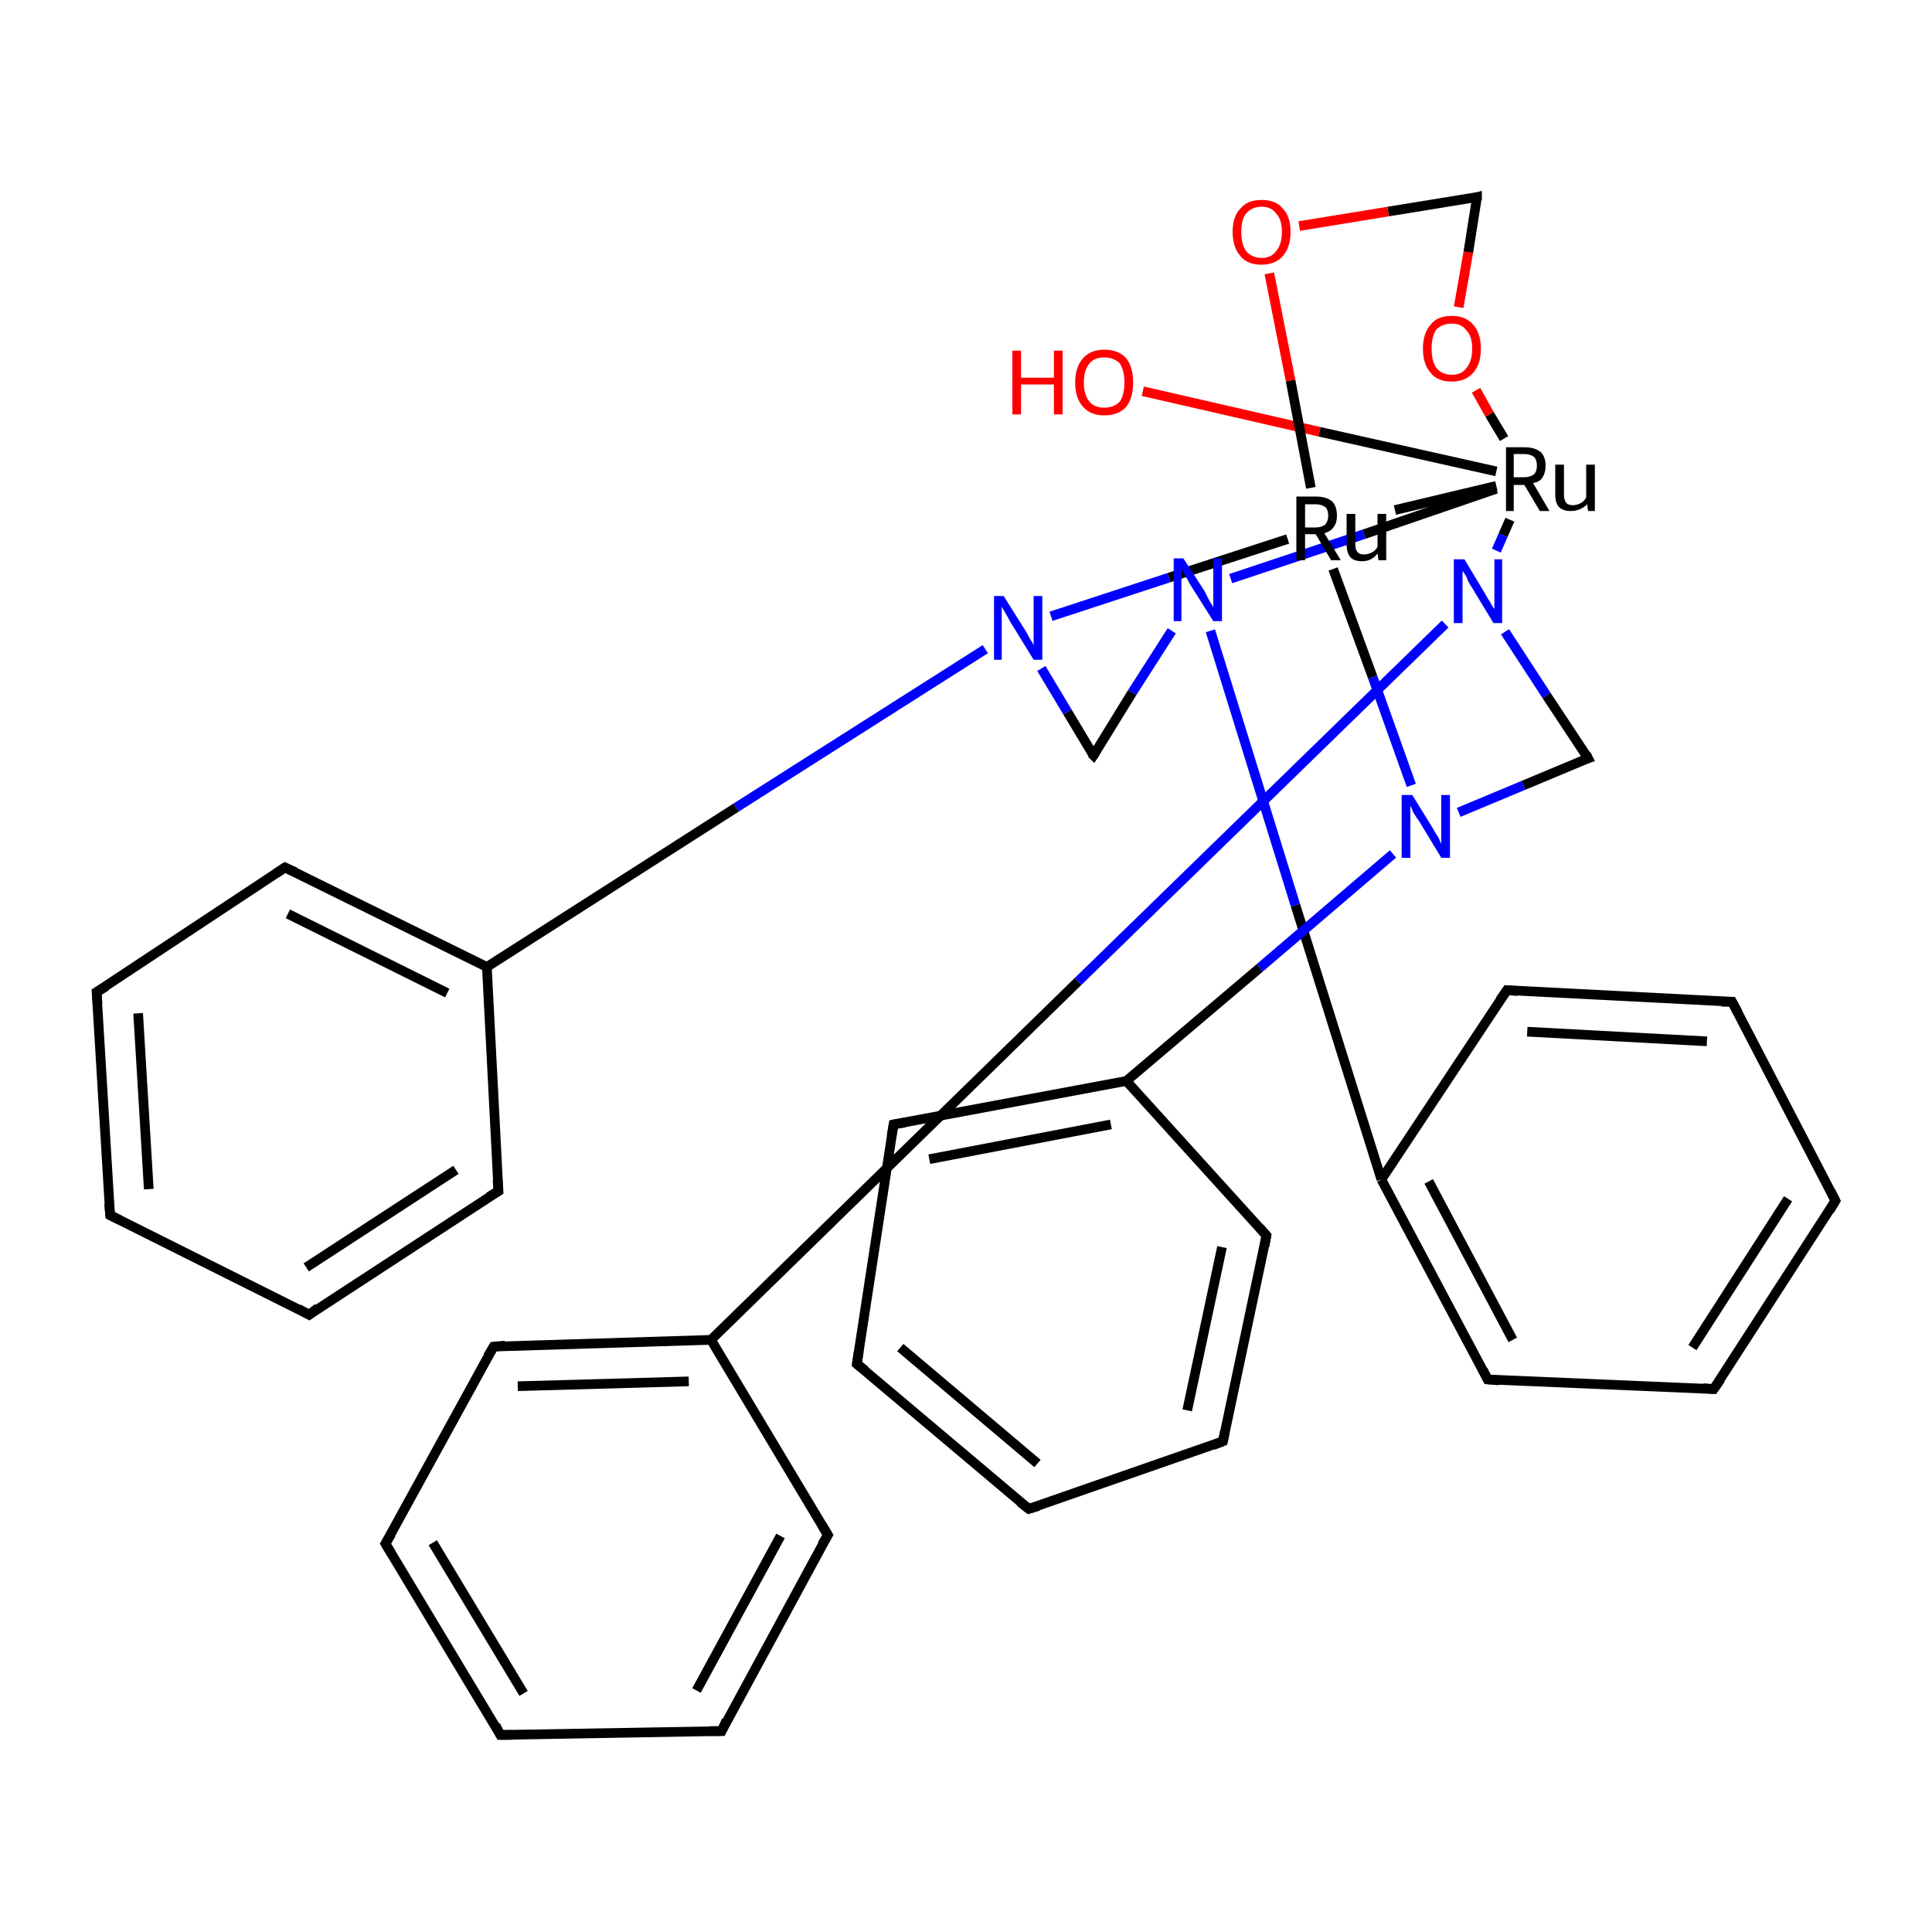 <?xml version='1.0' encoding='iso-8859-1'?>
<svg version='1.1' baseProfile='full'
              xmlns='http://www.w3.org/2000/svg'
                      xmlns:rdkit='http://www.rdkit.org/xml'
                      xmlns:xlink='http://www.w3.org/1999/xlink'
                  xml:space='preserve'
width='200px' height='200px' viewBox='0 0 200 200'>
<!-- END OF HEADER -->
<rect style='opacity:1.0;fill:#FFFFFF;stroke:none' width='200.0' height='200.0' x='0.0' y='0.0'> </rect>
<path class='bond-0 atom-35 atom-1' d='M 118.3,40.5 L 136.6,44.7' style='fill:none;fill-rule:evenodd;stroke:#FF0000;stroke-width:1.0px;stroke-linecap:butt;stroke-linejoin:miter;stroke-opacity:1' />
<path class='bond-0 atom-35 atom-1' d='M 136.6,44.7 L 154.9,48.8' style='fill:none;fill-rule:evenodd;stroke:#000000;stroke-width:1.0px;stroke-linecap:butt;stroke-linejoin:miter;stroke-opacity:1' />
<path class='bond-1 atom-33 atom-29' d='M 51.8,179.6 L 74.7,179.2' style='fill:none;fill-rule:evenodd;stroke:#000000;stroke-width:1.0px;stroke-linecap:butt;stroke-linejoin:miter;stroke-opacity:1' />
<path class='bond-2 atom-33 atom-30' d='M 51.8,179.6 L 39.9,159.8' style='fill:none;fill-rule:evenodd;stroke:#000000;stroke-width:1.0px;stroke-linecap:butt;stroke-linejoin:miter;stroke-opacity:1' />
<path class='bond-2 atom-33 atom-30' d='M 54.2,175.3 L 44.8,159.7' style='fill:none;fill-rule:evenodd;stroke:#000000;stroke-width:1.0px;stroke-linecap:butt;stroke-linejoin:miter;stroke-opacity:1' />
<path class='bond-3 atom-29 atom-22' d='M 74.7,179.2 L 85.7,158.9' style='fill:none;fill-rule:evenodd;stroke:#000000;stroke-width:1.0px;stroke-linecap:butt;stroke-linejoin:miter;stroke-opacity:1' />
<path class='bond-3 atom-29 atom-22' d='M 72.1,175.0 L 80.8,159.0' style='fill:none;fill-rule:evenodd;stroke:#000000;stroke-width:1.0px;stroke-linecap:butt;stroke-linejoin:miter;stroke-opacity:1' />
<path class='bond-4 atom-2 atom-15' d='M 151.0,31.8 L 152.0,26.1' style='fill:none;fill-rule:evenodd;stroke:#FF0000;stroke-width:1.0px;stroke-linecap:butt;stroke-linejoin:miter;stroke-opacity:1' />
<path class='bond-4 atom-2 atom-15' d='M 152.0,26.1 L 152.9,20.4' style='fill:none;fill-rule:evenodd;stroke:#000000;stroke-width:1.0px;stroke-linecap:butt;stroke-linejoin:miter;stroke-opacity:1' />
<path class='bond-5 atom-2 atom-1' d='M 152.8,40.4 L 154.2,42.9' style='fill:none;fill-rule:evenodd;stroke:#FF0000;stroke-width:1.0px;stroke-linecap:butt;stroke-linejoin:miter;stroke-opacity:1' />
<path class='bond-5 atom-2 atom-1' d='M 154.2,42.9 L 155.7,45.4' style='fill:none;fill-rule:evenodd;stroke:#000000;stroke-width:1.0px;stroke-linecap:butt;stroke-linejoin:miter;stroke-opacity:1' />
<path class='bond-6 atom-30 atom-26' d='M 39.9,159.8 L 51.1,139.4' style='fill:none;fill-rule:evenodd;stroke:#000000;stroke-width:1.0px;stroke-linecap:butt;stroke-linejoin:miter;stroke-opacity:1' />
<path class='bond-7 atom-15 atom-3' d='M 152.9,20.4 L 143.7,21.9' style='fill:none;fill-rule:evenodd;stroke:#000000;stroke-width:1.0px;stroke-linecap:butt;stroke-linejoin:miter;stroke-opacity:1' />
<path class='bond-7 atom-15 atom-3' d='M 143.7,21.9 L 134.5,23.4' style='fill:none;fill-rule:evenodd;stroke:#FF0000;stroke-width:1.0px;stroke-linecap:butt;stroke-linejoin:miter;stroke-opacity:1' />
<path class='bond-8 atom-22 atom-12' d='M 85.7,158.9 L 73.6,138.7' style='fill:none;fill-rule:evenodd;stroke:#000000;stroke-width:1.0px;stroke-linecap:butt;stroke-linejoin:miter;stroke-opacity:1' />
<path class='bond-9 atom-26 atom-12' d='M 51.1,139.4 L 73.6,138.7' style='fill:none;fill-rule:evenodd;stroke:#000000;stroke-width:1.0px;stroke-linecap:butt;stroke-linejoin:miter;stroke-opacity:1' />
<path class='bond-9 atom-26 atom-12' d='M 53.6,143.5 L 71.3,143.0' style='fill:none;fill-rule:evenodd;stroke:#000000;stroke-width:1.0px;stroke-linecap:butt;stroke-linejoin:miter;stroke-opacity:1' />
<path class='bond-10 atom-1 atom-4' d='M 156.3,53.8 L 155.6,55.4' style='fill:none;fill-rule:evenodd;stroke:#000000;stroke-width:1.0px;stroke-linecap:butt;stroke-linejoin:miter;stroke-opacity:1' />
<path class='bond-10 atom-1 atom-4' d='M 155.6,55.4 L 154.9,57.0' style='fill:none;fill-rule:evenodd;stroke:#0000FF;stroke-width:1.0px;stroke-linecap:butt;stroke-linejoin:miter;stroke-opacity:1' />
<path class='bond-11 atom-1 atom-0' d='M 154.9,50.3 L 144.4,52.8' style='fill:none;fill-rule:evenodd;stroke:#000000;stroke-width:1.0px;stroke-linecap:butt;stroke-linejoin:miter;stroke-opacity:1' />
<path class='bond-12 atom-1 atom-5' d='M 154.9,50.6 L 141.2,55.3' style='fill:none;fill-rule:evenodd;stroke:#000000;stroke-width:1.0px;stroke-linecap:butt;stroke-linejoin:miter;stroke-opacity:1' />
<path class='bond-12 atom-1 atom-5' d='M 141.2,55.3 L 127.4,59.9' style='fill:none;fill-rule:evenodd;stroke:#0000FF;stroke-width:1.0px;stroke-linecap:butt;stroke-linejoin:miter;stroke-opacity:1' />
<path class='bond-13 atom-12 atom-4' d='M 73.6,138.7 L 111.6,101.6' style='fill:none;fill-rule:evenodd;stroke:#000000;stroke-width:1.0px;stroke-linecap:butt;stroke-linejoin:miter;stroke-opacity:1' />
<path class='bond-13 atom-12 atom-4' d='M 111.6,101.6 L 149.6,64.6' style='fill:none;fill-rule:evenodd;stroke:#0000FF;stroke-width:1.0px;stroke-linecap:butt;stroke-linejoin:miter;stroke-opacity:1' />
<path class='bond-14 atom-19 atom-11' d='M 179.3,103.7 L 156.0,102.5' style='fill:none;fill-rule:evenodd;stroke:#000000;stroke-width:1.0px;stroke-linecap:butt;stroke-linejoin:miter;stroke-opacity:1' />
<path class='bond-14 atom-19 atom-11' d='M 176.7,107.8 L 158.1,106.8' style='fill:none;fill-rule:evenodd;stroke:#000000;stroke-width:1.0px;stroke-linecap:butt;stroke-linejoin:miter;stroke-opacity:1' />
<path class='bond-15 atom-19 atom-13' d='M 179.3,103.7 L 190.0,124.3' style='fill:none;fill-rule:evenodd;stroke:#000000;stroke-width:1.0px;stroke-linecap:butt;stroke-linejoin:miter;stroke-opacity:1' />
<path class='bond-16 atom-11 atom-8' d='M 156.0,102.5 L 143.0,122.1' style='fill:none;fill-rule:evenodd;stroke:#000000;stroke-width:1.0px;stroke-linecap:butt;stroke-linejoin:miter;stroke-opacity:1' />
<path class='bond-17 atom-3 atom-0' d='M 131.4,28.3 L 133.6,39.4' style='fill:none;fill-rule:evenodd;stroke:#FF0000;stroke-width:1.0px;stroke-linecap:butt;stroke-linejoin:miter;stroke-opacity:1' />
<path class='bond-17 atom-3 atom-0' d='M 133.6,39.4 L 135.7,50.5' style='fill:none;fill-rule:evenodd;stroke:#000000;stroke-width:1.0px;stroke-linecap:butt;stroke-linejoin:miter;stroke-opacity:1' />
<path class='bond-18 atom-4 atom-20' d='M 155.8,65.4 L 160.1,72.0' style='fill:none;fill-rule:evenodd;stroke:#0000FF;stroke-width:1.0px;stroke-linecap:butt;stroke-linejoin:miter;stroke-opacity:1' />
<path class='bond-18 atom-4 atom-20' d='M 160.1,72.0 L 164.4,78.5' style='fill:none;fill-rule:evenodd;stroke:#000000;stroke-width:1.0px;stroke-linecap:butt;stroke-linejoin:miter;stroke-opacity:1' />
<path class='bond-19 atom-13 atom-24' d='M 190.0,124.3 L 177.4,143.8' style='fill:none;fill-rule:evenodd;stroke:#000000;stroke-width:1.0px;stroke-linecap:butt;stroke-linejoin:miter;stroke-opacity:1' />
<path class='bond-19 atom-13 atom-24' d='M 185.1,124.1 L 175.2,139.5' style='fill:none;fill-rule:evenodd;stroke:#000000;stroke-width:1.0px;stroke-linecap:butt;stroke-linejoin:miter;stroke-opacity:1' />
<path class='bond-20 atom-8 atom-5' d='M 143.0,122.1 L 134.1,93.7' style='fill:none;fill-rule:evenodd;stroke:#000000;stroke-width:1.0px;stroke-linecap:butt;stroke-linejoin:miter;stroke-opacity:1' />
<path class='bond-20 atom-8 atom-5' d='M 134.1,93.7 L 125.3,65.3' style='fill:none;fill-rule:evenodd;stroke:#0000FF;stroke-width:1.0px;stroke-linecap:butt;stroke-linejoin:miter;stroke-opacity:1' />
<path class='bond-21 atom-8 atom-18' d='M 143.0,122.1 L 154.0,142.8' style='fill:none;fill-rule:evenodd;stroke:#000000;stroke-width:1.0px;stroke-linecap:butt;stroke-linejoin:miter;stroke-opacity:1' />
<path class='bond-21 atom-8 atom-18' d='M 147.9,122.3 L 156.6,138.7' style='fill:none;fill-rule:evenodd;stroke:#000000;stroke-width:1.0px;stroke-linecap:butt;stroke-linejoin:miter;stroke-opacity:1' />
<path class='bond-22 atom-0 atom-7' d='M 138.0,58.9 L 142.1,70.1' style='fill:none;fill-rule:evenodd;stroke:#000000;stroke-width:1.0px;stroke-linecap:butt;stroke-linejoin:miter;stroke-opacity:1' />
<path class='bond-22 atom-0 atom-7' d='M 142.1,70.1 L 146.1,81.3' style='fill:none;fill-rule:evenodd;stroke:#0000FF;stroke-width:1.0px;stroke-linecap:butt;stroke-linejoin:miter;stroke-opacity:1' />
<path class='bond-23 atom-0 atom-6' d='M 133.3,55.8 L 121.0,59.8' style='fill:none;fill-rule:evenodd;stroke:#000000;stroke-width:1.0px;stroke-linecap:butt;stroke-linejoin:miter;stroke-opacity:1' />
<path class='bond-23 atom-0 atom-6' d='M 121.0,59.8 L 108.8,63.8' style='fill:none;fill-rule:evenodd;stroke:#0000FF;stroke-width:1.0px;stroke-linecap:butt;stroke-linejoin:miter;stroke-opacity:1' />
<path class='bond-24 atom-20 atom-7' d='M 164.4,78.5 L 157.7,81.3' style='fill:none;fill-rule:evenodd;stroke:#000000;stroke-width:1.0px;stroke-linecap:butt;stroke-linejoin:miter;stroke-opacity:1' />
<path class='bond-24 atom-20 atom-7' d='M 157.7,81.3 L 151.0,84.1' style='fill:none;fill-rule:evenodd;stroke:#0000FF;stroke-width:1.0px;stroke-linecap:butt;stroke-linejoin:miter;stroke-opacity:1' />
<path class='bond-25 atom-5 atom-23' d='M 121.3,65.3 L 117.2,71.7' style='fill:none;fill-rule:evenodd;stroke:#0000FF;stroke-width:1.0px;stroke-linecap:butt;stroke-linejoin:miter;stroke-opacity:1' />
<path class='bond-25 atom-5 atom-23' d='M 117.2,71.7 L 113.2,78.2' style='fill:none;fill-rule:evenodd;stroke:#000000;stroke-width:1.0px;stroke-linecap:butt;stroke-linejoin:miter;stroke-opacity:1' />
<path class='bond-26 atom-24 atom-18' d='M 177.4,143.8 L 154.0,142.8' style='fill:none;fill-rule:evenodd;stroke:#000000;stroke-width:1.0px;stroke-linecap:butt;stroke-linejoin:miter;stroke-opacity:1' />
<path class='bond-27 atom-7 atom-16' d='M 144.2,88.4 L 130.4,100.2' style='fill:none;fill-rule:evenodd;stroke:#0000FF;stroke-width:1.0px;stroke-linecap:butt;stroke-linejoin:miter;stroke-opacity:1' />
<path class='bond-27 atom-7 atom-16' d='M 130.4,100.2 L 116.6,111.9' style='fill:none;fill-rule:evenodd;stroke:#000000;stroke-width:1.0px;stroke-linecap:butt;stroke-linejoin:miter;stroke-opacity:1' />
<path class='bond-28 atom-28 atom-16' d='M 131.1,127.9 L 116.6,111.9' style='fill:none;fill-rule:evenodd;stroke:#000000;stroke-width:1.0px;stroke-linecap:butt;stroke-linejoin:miter;stroke-opacity:1' />
<path class='bond-29 atom-28 atom-31' d='M 131.1,127.9 L 126.6,149.2' style='fill:none;fill-rule:evenodd;stroke:#000000;stroke-width:1.0px;stroke-linecap:butt;stroke-linejoin:miter;stroke-opacity:1' />
<path class='bond-29 atom-28 atom-31' d='M 126.5,129.1 L 122.9,146.0' style='fill:none;fill-rule:evenodd;stroke:#000000;stroke-width:1.0px;stroke-linecap:butt;stroke-linejoin:miter;stroke-opacity:1' />
<path class='bond-30 atom-23 atom-6' d='M 113.2,78.2 L 110.5,73.7' style='fill:none;fill-rule:evenodd;stroke:#000000;stroke-width:1.0px;stroke-linecap:butt;stroke-linejoin:miter;stroke-opacity:1' />
<path class='bond-30 atom-23 atom-6' d='M 110.5,73.7 L 107.8,69.2' style='fill:none;fill-rule:evenodd;stroke:#0000FF;stroke-width:1.0px;stroke-linecap:butt;stroke-linejoin:miter;stroke-opacity:1' />
<path class='bond-31 atom-16 atom-27' d='M 116.6,111.9 L 92.5,116.4' style='fill:none;fill-rule:evenodd;stroke:#000000;stroke-width:1.0px;stroke-linecap:butt;stroke-linejoin:miter;stroke-opacity:1' />
<path class='bond-31 atom-16 atom-27' d='M 115.0,116.4 L 96.2,120.0' style='fill:none;fill-rule:evenodd;stroke:#000000;stroke-width:1.0px;stroke-linecap:butt;stroke-linejoin:miter;stroke-opacity:1' />
<path class='bond-32 atom-6 atom-10' d='M 102.0,67.2 L 76.2,83.6' style='fill:none;fill-rule:evenodd;stroke:#0000FF;stroke-width:1.0px;stroke-linecap:butt;stroke-linejoin:miter;stroke-opacity:1' />
<path class='bond-32 atom-6 atom-10' d='M 76.2,83.6 L 50.4,100.1' style='fill:none;fill-rule:evenodd;stroke:#000000;stroke-width:1.0px;stroke-linecap:butt;stroke-linejoin:miter;stroke-opacity:1' />
<path class='bond-33 atom-31 atom-34' d='M 126.6,149.2 L 106.5,156.2' style='fill:none;fill-rule:evenodd;stroke:#000000;stroke-width:1.0px;stroke-linecap:butt;stroke-linejoin:miter;stroke-opacity:1' />
<path class='bond-34 atom-14 atom-10' d='M 51.6,123.3 L 50.4,100.1' style='fill:none;fill-rule:evenodd;stroke:#000000;stroke-width:1.0px;stroke-linecap:butt;stroke-linejoin:miter;stroke-opacity:1' />
<path class='bond-35 atom-14 atom-17' d='M 51.6,123.3 L 32.0,136.1' style='fill:none;fill-rule:evenodd;stroke:#000000;stroke-width:1.0px;stroke-linecap:butt;stroke-linejoin:miter;stroke-opacity:1' />
<path class='bond-35 atom-14 atom-17' d='M 47.2,121.1 L 31.7,131.2' style='fill:none;fill-rule:evenodd;stroke:#000000;stroke-width:1.0px;stroke-linecap:butt;stroke-linejoin:miter;stroke-opacity:1' />
<path class='bond-36 atom-10 atom-9' d='M 50.4,100.1 L 29.5,89.8' style='fill:none;fill-rule:evenodd;stroke:#000000;stroke-width:1.0px;stroke-linecap:butt;stroke-linejoin:miter;stroke-opacity:1' />
<path class='bond-36 atom-10 atom-9' d='M 46.3,102.8 L 29.8,94.6' style='fill:none;fill-rule:evenodd;stroke:#000000;stroke-width:1.0px;stroke-linecap:butt;stroke-linejoin:miter;stroke-opacity:1' />
<path class='bond-37 atom-27 atom-32' d='M 92.5,116.4 L 88.7,141.2' style='fill:none;fill-rule:evenodd;stroke:#000000;stroke-width:1.0px;stroke-linecap:butt;stroke-linejoin:miter;stroke-opacity:1' />
<path class='bond-38 atom-34 atom-32' d='M 106.5,156.2 L 88.7,141.2' style='fill:none;fill-rule:evenodd;stroke:#000000;stroke-width:1.0px;stroke-linecap:butt;stroke-linejoin:miter;stroke-opacity:1' />
<path class='bond-38 atom-34 atom-32' d='M 107.4,151.5 L 93.2,139.5' style='fill:none;fill-rule:evenodd;stroke:#000000;stroke-width:1.0px;stroke-linecap:butt;stroke-linejoin:miter;stroke-opacity:1' />
<path class='bond-39 atom-17 atom-21' d='M 32.0,136.1 L 11.4,125.8' style='fill:none;fill-rule:evenodd;stroke:#000000;stroke-width:1.0px;stroke-linecap:butt;stroke-linejoin:miter;stroke-opacity:1' />
<path class='bond-40 atom-9 atom-25' d='M 29.5,89.8 L 10.0,102.7' style='fill:none;fill-rule:evenodd;stroke:#000000;stroke-width:1.0px;stroke-linecap:butt;stroke-linejoin:miter;stroke-opacity:1' />
<path class='bond-41 atom-21 atom-25' d='M 11.4,125.8 L 10.0,102.7' style='fill:none;fill-rule:evenodd;stroke:#000000;stroke-width:1.0px;stroke-linecap:butt;stroke-linejoin:miter;stroke-opacity:1' />
<path class='bond-41 atom-21 atom-25' d='M 15.4,123.1 L 14.3,104.9' style='fill:none;fill-rule:evenodd;stroke:#000000;stroke-width:1.0px;stroke-linecap:butt;stroke-linejoin:miter;stroke-opacity:1' />
<path d='M 30.6,90.3 L 29.5,89.8 L 28.6,90.4' style='fill:none;stroke:#000000;stroke-width:1.0px;stroke-linecap:butt;stroke-linejoin:miter;stroke-opacity:1;' />
<path d='M 157.1,102.6 L 156.0,102.5 L 155.3,103.5' style='fill:none;stroke:#000000;stroke-width:1.0px;stroke-linecap:butt;stroke-linejoin:miter;stroke-opacity:1;' />
<path d='M 189.5,123.3 L 190.0,124.3 L 189.4,125.3' style='fill:none;stroke:#000000;stroke-width:1.0px;stroke-linecap:butt;stroke-linejoin:miter;stroke-opacity:1;' />
<path d='M 51.5,122.1 L 51.6,123.3 L 50.6,123.9' style='fill:none;stroke:#000000;stroke-width:1.0px;stroke-linecap:butt;stroke-linejoin:miter;stroke-opacity:1;' />
<path d='M 152.9,20.7 L 152.9,20.4 L 152.5,20.5' style='fill:none;stroke:#000000;stroke-width:1.0px;stroke-linecap:butt;stroke-linejoin:miter;stroke-opacity:1;' />
<path d='M 32.9,135.4 L 32.0,136.1 L 30.9,135.5' style='fill:none;stroke:#000000;stroke-width:1.0px;stroke-linecap:butt;stroke-linejoin:miter;stroke-opacity:1;' />
<path d='M 153.5,141.8 L 154.0,142.8 L 155.2,142.9' style='fill:none;stroke:#000000;stroke-width:1.0px;stroke-linecap:butt;stroke-linejoin:miter;stroke-opacity:1;' />
<path d='M 178.2,103.7 L 179.3,103.7 L 179.9,104.8' style='fill:none;stroke:#000000;stroke-width:1.0px;stroke-linecap:butt;stroke-linejoin:miter;stroke-opacity:1;' />
<path d='M 164.2,78.1 L 164.4,78.5 L 164.1,78.6' style='fill:none;stroke:#000000;stroke-width:1.0px;stroke-linecap:butt;stroke-linejoin:miter;stroke-opacity:1;' />
<path d='M 12.4,126.3 L 11.4,125.8 L 11.3,124.6' style='fill:none;stroke:#000000;stroke-width:1.0px;stroke-linecap:butt;stroke-linejoin:miter;stroke-opacity:1;' />
<path d='M 85.1,159.9 L 85.7,158.9 L 85.1,157.9' style='fill:none;stroke:#000000;stroke-width:1.0px;stroke-linecap:butt;stroke-linejoin:miter;stroke-opacity:1;' />
<path d='M 113.4,77.9 L 113.2,78.2 L 113.0,78.0' style='fill:none;stroke:#000000;stroke-width:1.0px;stroke-linecap:butt;stroke-linejoin:miter;stroke-opacity:1;' />
<path d='M 178.1,142.8 L 177.4,143.8 L 176.3,143.7' style='fill:none;stroke:#000000;stroke-width:1.0px;stroke-linecap:butt;stroke-linejoin:miter;stroke-opacity:1;' />
<path d='M 11.0,102.1 L 10.0,102.7 L 10.1,103.9' style='fill:none;stroke:#000000;stroke-width:1.0px;stroke-linecap:butt;stroke-linejoin:miter;stroke-opacity:1;' />
<path d='M 50.5,140.4 L 51.1,139.4 L 52.2,139.3' style='fill:none;stroke:#000000;stroke-width:1.0px;stroke-linecap:butt;stroke-linejoin:miter;stroke-opacity:1;' />
<path d='M 93.7,116.2 L 92.5,116.4 L 92.3,117.6' style='fill:none;stroke:#000000;stroke-width:1.0px;stroke-linecap:butt;stroke-linejoin:miter;stroke-opacity:1;' />
<path d='M 130.4,127.1 L 131.1,127.9 L 130.9,129.0' style='fill:none;stroke:#000000;stroke-width:1.0px;stroke-linecap:butt;stroke-linejoin:miter;stroke-opacity:1;' />
<path d='M 73.5,179.2 L 74.7,179.2 L 75.2,178.1' style='fill:none;stroke:#000000;stroke-width:1.0px;stroke-linecap:butt;stroke-linejoin:miter;stroke-opacity:1;' />
<path d='M 40.5,160.8 L 39.9,159.8 L 40.5,158.8' style='fill:none;stroke:#000000;stroke-width:1.0px;stroke-linecap:butt;stroke-linejoin:miter;stroke-opacity:1;' />
<path d='M 126.8,148.2 L 126.6,149.2 L 125.6,149.6' style='fill:none;stroke:#000000;stroke-width:1.0px;stroke-linecap:butt;stroke-linejoin:miter;stroke-opacity:1;' />
<path d='M 88.9,139.9 L 88.7,141.2 L 89.6,141.9' style='fill:none;stroke:#000000;stroke-width:1.0px;stroke-linecap:butt;stroke-linejoin:miter;stroke-opacity:1;' />
<path d='M 53.0,179.6 L 51.8,179.6 L 51.3,178.6' style='fill:none;stroke:#000000;stroke-width:1.0px;stroke-linecap:butt;stroke-linejoin:miter;stroke-opacity:1;' />
<path d='M 107.5,155.9 L 106.5,156.2 L 105.6,155.5' style='fill:none;stroke:#000000;stroke-width:1.0px;stroke-linecap:butt;stroke-linejoin:miter;stroke-opacity:1;' />
<path class='atom-0' d='M 137.8 58.0
L 136.2 55.3
L 136.2 55.3
L 135.1 55.3
L 135.1 58.0
L 134.2 58.0
L 134.2 51.4
L 136.2 51.4
Q 137.3 51.4, 137.9 51.9
Q 138.4 52.4, 138.4 53.4
Q 138.4 54.1, 138.1 54.5
Q 137.8 55.0, 137.1 55.2
L 138.8 58.0
L 137.8 58.0
M 135.1 54.6
L 136.2 54.6
Q 136.8 54.6, 137.2 54.3
Q 137.5 53.9, 137.5 53.4
Q 137.5 52.8, 137.2 52.5
Q 136.8 52.2, 136.2 52.2
L 135.1 52.2
L 135.1 54.6
' fill='#000000'/>
<path class='atom-0' d='M 143.5 53.2
L 143.5 58.0
L 142.7 58.0
L 142.6 57.3
Q 142.0 58.1, 141.0 58.1
Q 140.2 58.1, 139.8 57.7
Q 139.4 57.2, 139.4 56.4
L 139.4 53.2
L 140.3 53.2
L 140.3 56.3
Q 140.3 56.9, 140.5 57.1
Q 140.7 57.4, 141.2 57.4
Q 141.6 57.4, 142.0 57.2
Q 142.4 57.0, 142.6 56.6
L 142.6 53.2
L 143.5 53.2
' fill='#000000'/>
<path class='atom-1' d='M 159.4 52.9
L 157.8 50.2
L 157.8 50.2
L 156.7 50.2
L 156.7 52.9
L 155.9 52.9
L 155.9 46.3
L 157.8 46.3
Q 158.9 46.3, 159.5 46.8
Q 160.0 47.3, 160.0 48.2
Q 160.0 48.9, 159.7 49.4
Q 159.4 49.9, 158.7 50.0
L 160.4 52.9
L 159.4 52.9
M 156.7 49.4
L 157.8 49.4
Q 158.4 49.4, 158.8 49.1
Q 159.1 48.8, 159.1 48.2
Q 159.1 47.6, 158.8 47.3
Q 158.4 47.0, 157.8 47.0
L 156.7 47.0
L 156.7 49.4
' fill='#000000'/>
<path class='atom-1' d='M 165.1 48.1
L 165.1 52.9
L 164.4 52.9
L 164.3 52.2
Q 163.6 52.9, 162.6 52.9
Q 161.8 52.9, 161.4 52.5
Q 161.0 52.1, 161.0 51.2
L 161.0 48.1
L 161.9 48.1
L 161.9 51.2
Q 161.9 51.7, 162.1 52.0
Q 162.3 52.3, 162.8 52.3
Q 163.2 52.3, 163.6 52.1
Q 164.0 51.9, 164.2 51.5
L 164.2 48.1
L 165.1 48.1
' fill='#000000'/>
<path class='atom-2' d='M 147.3 36.1
Q 147.3 34.5, 148.1 33.6
Q 148.8 32.7, 150.3 32.7
Q 151.7 32.7, 152.5 33.6
Q 153.3 34.5, 153.3 36.1
Q 153.3 37.7, 152.5 38.6
Q 151.7 39.5, 150.3 39.5
Q 148.8 39.5, 148.1 38.6
Q 147.3 37.7, 147.3 36.1
M 150.3 38.8
Q 151.3 38.8, 151.8 38.1
Q 152.4 37.4, 152.4 36.1
Q 152.4 34.8, 151.8 34.2
Q 151.3 33.5, 150.3 33.5
Q 149.3 33.5, 148.7 34.1
Q 148.2 34.8, 148.2 36.1
Q 148.2 37.4, 148.7 38.1
Q 149.3 38.8, 150.3 38.8
' fill='#FF0000'/>
<path class='atom-3' d='M 127.6 24.0
Q 127.6 22.4, 128.4 21.6
Q 129.1 20.7, 130.6 20.7
Q 132.1 20.7, 132.8 21.6
Q 133.6 22.4, 133.6 24.0
Q 133.6 25.6, 132.8 26.5
Q 132.0 27.4, 130.6 27.4
Q 129.1 27.4, 128.4 26.5
Q 127.6 25.6, 127.6 24.0
M 130.6 26.7
Q 131.6 26.7, 132.1 26.0
Q 132.7 25.3, 132.7 24.0
Q 132.7 22.7, 132.1 22.1
Q 131.6 21.4, 130.6 21.4
Q 129.6 21.4, 129.0 22.1
Q 128.5 22.7, 128.5 24.0
Q 128.5 25.3, 129.0 26.0
Q 129.6 26.7, 130.6 26.7
' fill='#FF0000'/>
<path class='atom-4' d='M 151.6 57.9
L 153.7 61.4
Q 153.9 61.8, 154.3 62.4
Q 154.6 63.0, 154.7 63.0
L 154.7 57.9
L 155.5 57.9
L 155.5 64.5
L 154.6 64.5
L 152.3 60.7
Q 152.0 60.3, 151.8 59.7
Q 151.5 59.2, 151.4 59.1
L 151.4 64.5
L 150.5 64.5
L 150.5 57.9
L 151.6 57.9
' fill='#0000FF'/>
<path class='atom-5' d='M 122.5 57.8
L 124.7 61.2
Q 124.9 61.6, 125.2 62.2
Q 125.6 62.8, 125.6 62.9
L 125.6 57.8
L 126.5 57.8
L 126.5 64.3
L 125.6 64.3
L 123.2 60.5
Q 123.0 60.1, 122.7 59.6
Q 122.4 59.1, 122.3 58.9
L 122.3 64.3
L 121.5 64.3
L 121.5 57.8
L 122.5 57.8
' fill='#0000FF'/>
<path class='atom-6' d='M 103.9 61.7
L 106.1 65.2
Q 106.3 65.5, 106.6 66.1
Q 107.0 66.7, 107.0 66.8
L 107.0 61.7
L 107.9 61.7
L 107.9 68.3
L 107.0 68.3
L 104.6 64.4
Q 104.4 64.0, 104.1 63.5
Q 103.8 63.0, 103.7 62.8
L 103.7 68.3
L 102.9 68.3
L 102.9 61.7
L 103.9 61.7
' fill='#0000FF'/>
<path class='atom-7' d='M 146.2 82.3
L 148.3 85.7
Q 148.5 86.1, 148.9 86.7
Q 149.2 87.3, 149.2 87.4
L 149.2 82.3
L 150.1 82.3
L 150.1 88.8
L 149.2 88.8
L 146.9 85.0
Q 146.6 84.6, 146.3 84.1
Q 146.1 83.6, 146.0 83.4
L 146.0 88.8
L 145.1 88.8
L 145.1 82.3
L 146.2 82.3
' fill='#0000FF'/>
<path class='atom-35' d='M 104.8 36.3
L 105.7 36.3
L 105.7 39.1
L 109.1 39.1
L 109.1 36.3
L 110.0 36.3
L 110.0 42.9
L 109.1 42.9
L 109.1 39.8
L 105.7 39.8
L 105.7 42.9
L 104.8 42.9
L 104.8 36.3
' fill='#FF0000'/>
<path class='atom-35' d='M 111.3 39.6
Q 111.3 38.0, 112.1 37.1
Q 112.9 36.2, 114.3 36.2
Q 115.8 36.2, 116.6 37.1
Q 117.3 38.0, 117.3 39.6
Q 117.3 41.2, 116.6 42.1
Q 115.8 43.0, 114.3 43.0
Q 112.9 43.0, 112.1 42.1
Q 111.3 41.2, 111.3 39.6
M 114.3 42.2
Q 115.3 42.2, 115.9 41.6
Q 116.4 40.9, 116.4 39.6
Q 116.4 38.3, 115.9 37.6
Q 115.3 37.0, 114.3 37.0
Q 113.3 37.0, 112.8 37.6
Q 112.2 38.3, 112.2 39.6
Q 112.2 40.9, 112.8 41.6
Q 113.3 42.2, 114.3 42.2
' fill='#FF0000'/>
</svg>
